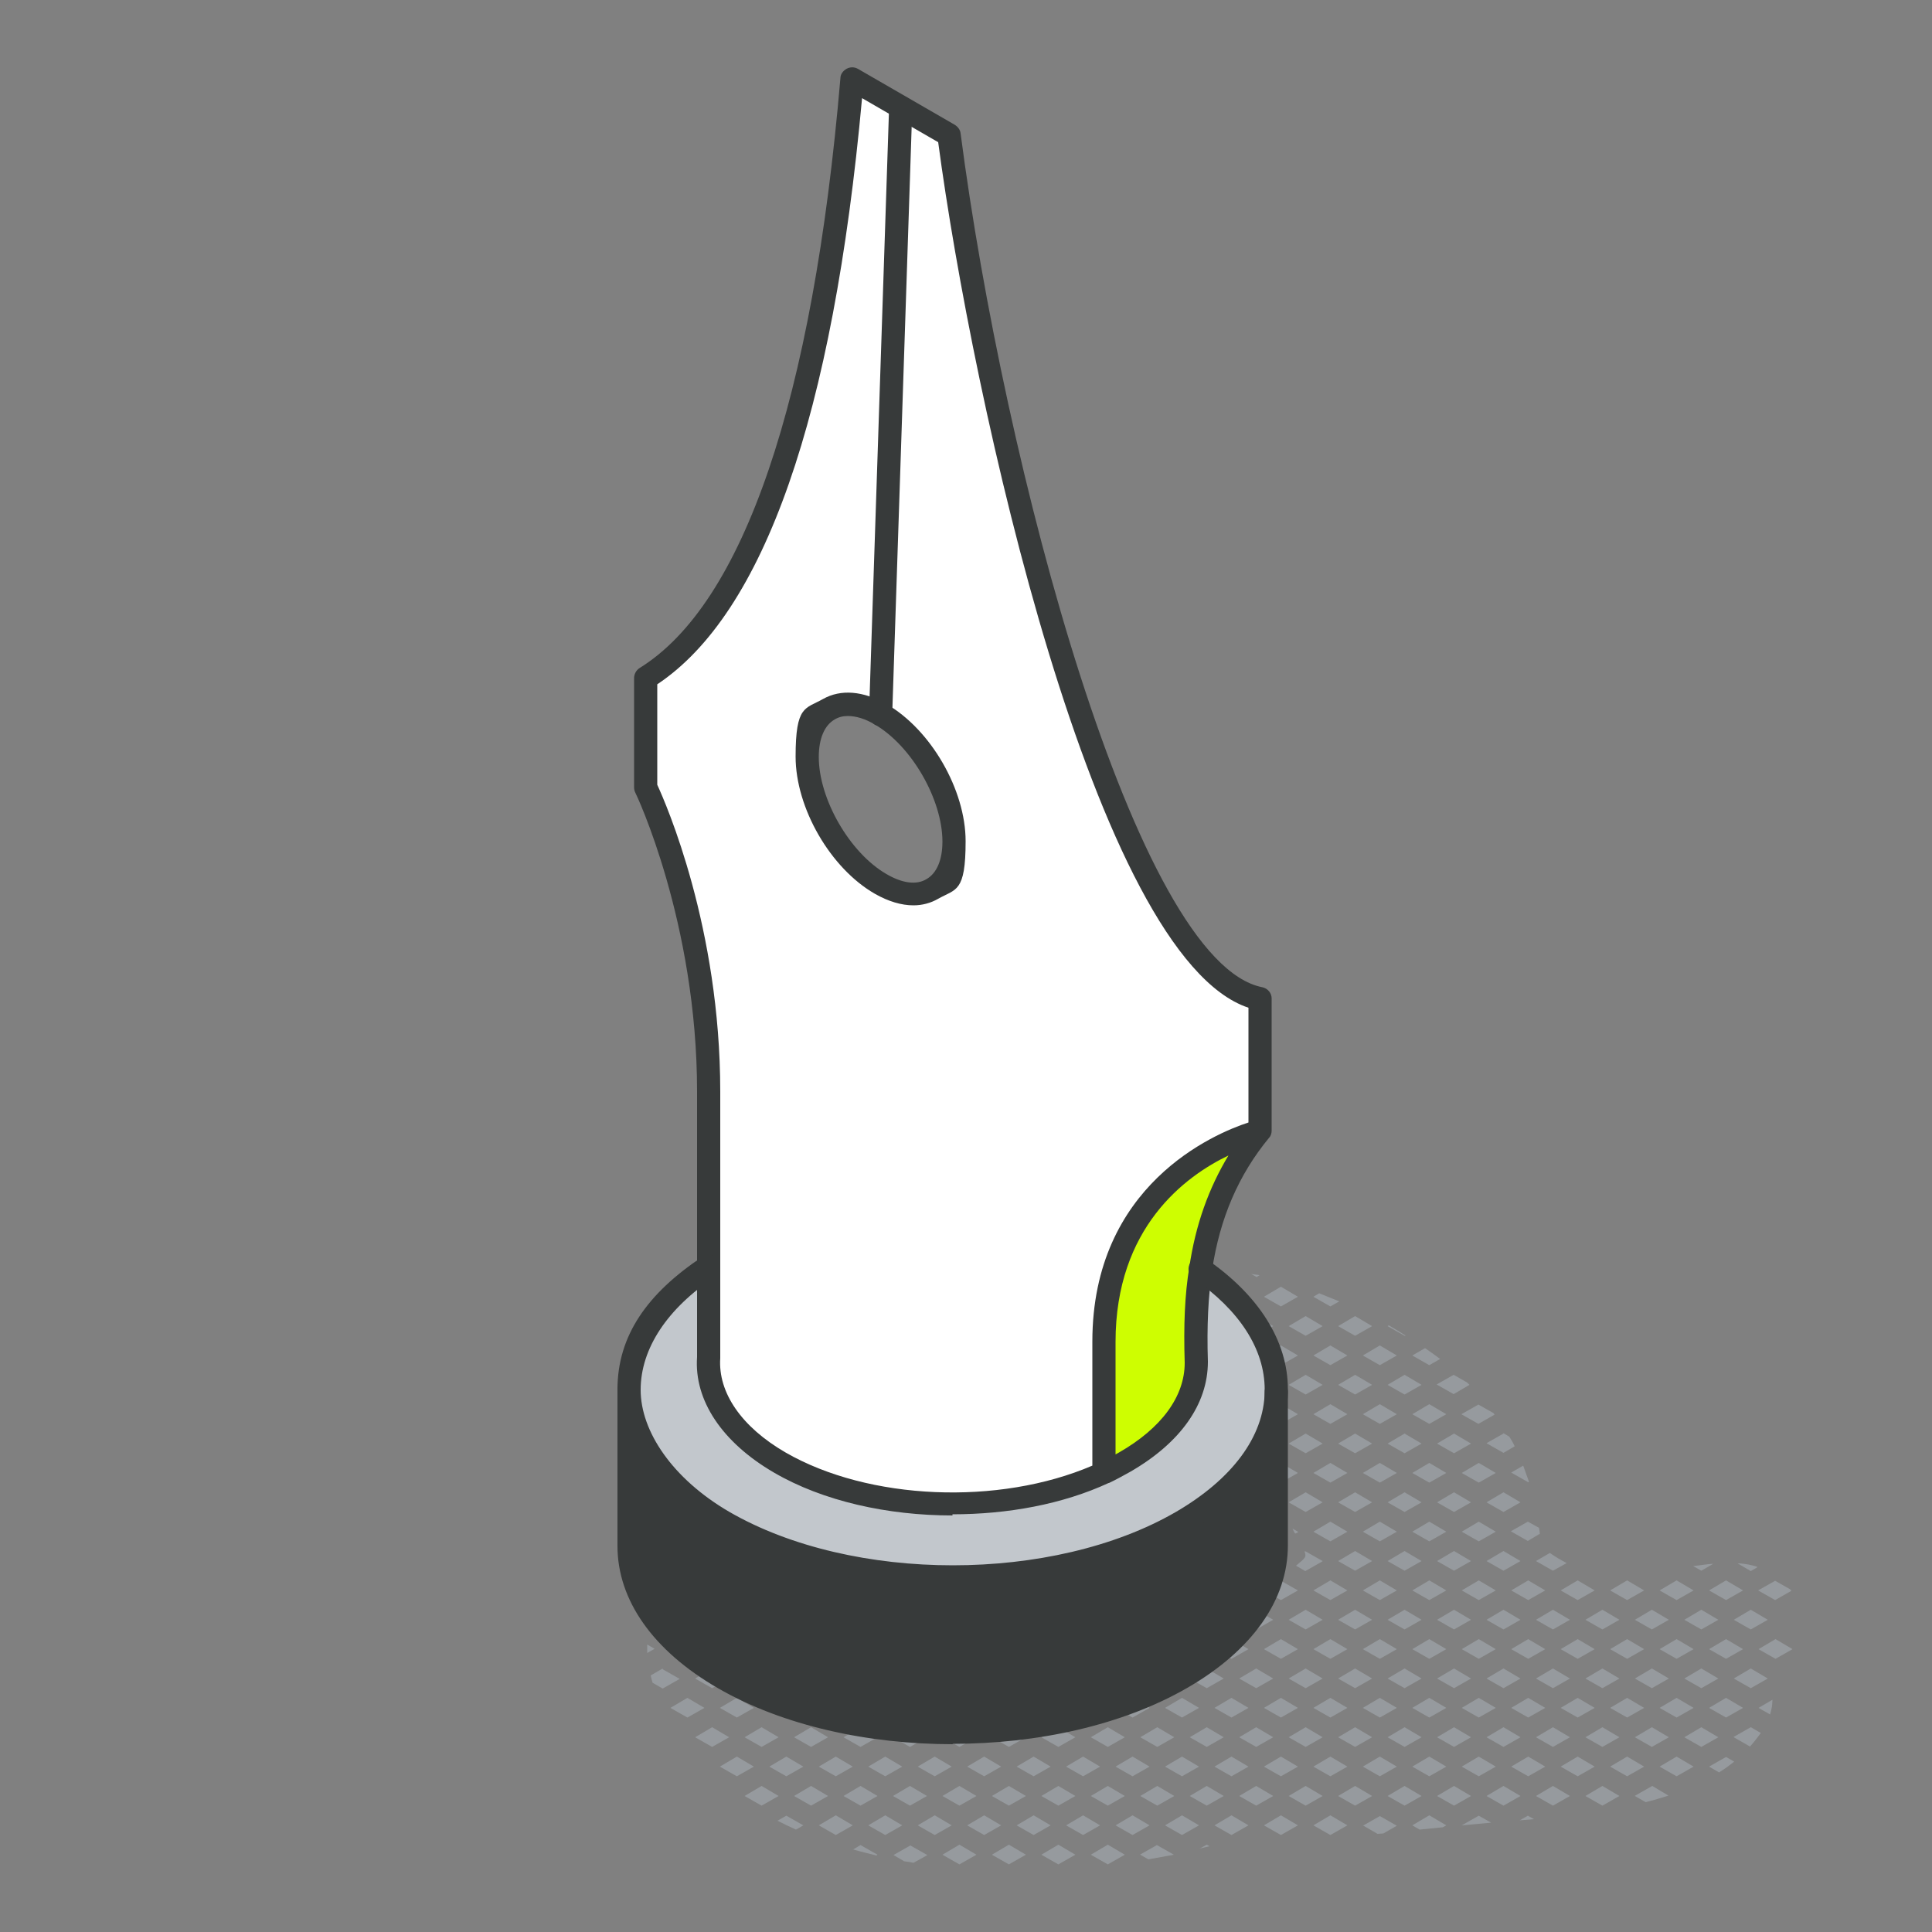 <svg xmlns="http://www.w3.org/2000/svg" id="Livello_1" viewBox="0 0 500 500"><rect x="0" y="0" width="500" height="500" fill="#808080" stroke="none"/><defs><style>      .st0 {        fill: #c2c7cc;      }      .st1 {        fill: #cefe01;      }      .st2 {        fill: #969a9e;      }      .st3 {        fill: #fff;      }      .st4 {        fill: #373a3a;      }    </style></defs><g id="Livello_19"><g><g><path class="st2" d="M454.8,405.5c-1.5-.5-3.1-.8-4.7-.9h-.4l3.4,2,1.7-1h0Z"></path><polygon class="st2" points="453.1 416.6 448.7 419.2 453.1 421.7 457.5 419.2 453.1 416.6"></polygon><path class="st2" d="M463.6,411.7c-.1-.2-.3-.4-.5-.5l-3.7-2.1-4.4,2.5,4.4,2.5,4.2-2.4Z"></path><polygon class="st2" points="457.5 434.4 453.1 431.8 448.7 434.4 453.1 436.9 457.5 434.4"></polygon><polygon class="st2" points="459.5 424.2 455.1 426.8 459.5 429.3 463.9 426.8 459.5 424.2"></polygon><path class="st2" d="M448.7,449.6l4.2,2.4c1-1.1,1.9-2.3,2.8-3.5l-2.6-1.5-4.4,2.5h0Z"></path><path class="st2" d="M458.1,443.7c.4-1.3.6-2.6.6-3.8l-3.6,2.1,3,1.7h0Z"></path><path class="st2" d="M443.4,404.7c-1.7.1-3.4.4-5.2.6l2.1,1.2,3.1-1.8Z"></path><polygon class="st2" points="444.7 419.2 440.3 416.6 435.9 419.2 440.3 421.7 444.7 419.2"></polygon><polygon class="st2" points="446.7 409 442.3 411.6 446.7 414.1 451.1 411.6 446.7 409"></polygon><polygon class="st2" points="444.7 434.4 440.3 431.8 435.9 434.4 440.3 436.9 444.7 434.4"></polygon><polygon class="st2" points="451.1 426.8 446.7 424.2 442.3 426.8 446.7 429.3 451.1 426.8"></polygon><polygon class="st2" points="440.3 447 435.9 449.6 440.3 452.1 444.7 449.6 440.3 447"></polygon><polygon class="st2" points="451.1 442 446.7 439.4 442.3 442 446.7 444.5 451.1 442"></polygon><path class="st2" d="M442.3,457.2l2.6,1.5c1.4-.9,2.7-1.8,3.9-2.8l-2.1-1.2-4.4,2.5h0Z"></path><polygon class="st2" points="431.9 419.2 427.5 416.6 423.1 419.2 427.5 421.7 431.9 419.2"></polygon><polygon class="st2" points="438.3 411.6 433.9 409 429.5 411.6 433.9 414.1 438.3 411.6"></polygon><polygon class="st2" points="431.9 434.4 427.5 431.8 423.1 434.4 427.5 436.9 431.9 434.4"></polygon><polygon class="st2" points="438.3 426.8 433.9 424.2 429.5 426.8 433.9 429.3 438.3 426.8"></polygon><polygon class="st2" points="431.9 449.6 427.5 447 423.1 449.6 427.5 452.1 431.9 449.6"></polygon><polygon class="st2" points="438.3 442 433.9 439.4 429.5 442 433.9 444.5 438.3 442"></polygon><path class="st2" d="M423.1,464.8l2.8,1.6c2-.5,4-1.1,5.9-1.7l-4.2-2.5-4.4,2.5Z"></path><polygon class="st2" points="429.5 457.2 433.9 459.7 438.3 457.2 433.9 454.6 429.5 457.2"></polygon><polygon class="st2" points="419.1 419.2 414.7 416.6 410.3 419.2 414.7 421.7 419.1 419.2"></polygon><polygon class="st2" points="425.5 411.6 421.1 409 416.7 411.6 421.1 414.1 425.5 411.6"></polygon><polygon class="st2" points="419.1 434.4 414.7 431.8 410.3 434.4 414.7 436.9 419.1 434.4"></polygon><polygon class="st2" points="425.5 426.8 421.1 424.2 416.7 426.8 421.1 429.3 425.5 426.8"></polygon><polygon class="st2" points="419.1 449.6 414.7 447 410.3 449.6 414.7 452.1 419.1 449.6"></polygon><polygon class="st2" points="425.5 442 421.1 439.4 416.7 442 421.1 444.5 425.5 442"></polygon><polygon class="st2" points="410.3 464.8 414.7 467.3 419.1 464.8 414.7 462.2 410.3 464.8"></polygon><polygon class="st2" points="421.1 454.6 416.7 457.2 421.1 459.7 425.5 457.2 421.1 454.6"></polygon><path class="st2" d="M405.4,404.5c-1.5-.8-2.9-1.6-4.3-2.6l-3.6,2.1,4.4,2.5,3.6-2h0Z"></path><polygon class="st2" points="406.3 419.2 401.9 416.6 397.5 419.2 401.9 421.7 406.3 419.2"></polygon><polygon class="st2" points="412.7 411.6 408.3 409 403.9 411.6 408.3 414.1 412.7 411.6"></polygon><polygon class="st2" points="406.3 434.4 401.9 431.8 397.5 434.4 401.9 436.9 406.3 434.4"></polygon><polygon class="st2" points="412.7 426.8 408.3 424.2 403.9 426.8 408.3 429.3 412.7 426.8"></polygon><polygon class="st2" points="406.3 449.6 401.9 447 397.5 449.6 401.9 452.1 406.3 449.6"></polygon><polygon class="st2" points="412.7 442 408.3 439.4 403.9 442 408.3 444.5 412.7 442"></polygon><polygon class="st2" points="397.5 464.8 401.9 467.3 406.3 464.8 401.9 462.2 397.5 464.8"></polygon><polygon class="st2" points="408.3 454.6 403.9 457.2 408.3 459.7 412.7 457.2 408.3 454.6"></polygon><path class="st2" d="M389.1,371l-4.4,2.5,4.4,2.5,2.9-1.7c-.4-.9-.9-1.7-1.4-2.5l-1.5-.9h0Z"></path><polygon class="st2" points="393.5 388.8 389.1 386.2 384.7 388.8 389.1 391.3 393.5 388.8"></polygon><path class="st2" d="M395.7,383.5c-.5-1.4-1-2.8-1.5-4.2l-3.1,1.8,4.4,2.5.3-.2Z"></path><polygon class="st2" points="393.5 404 389.1 401.4 384.7 404 389.1 406.5 393.5 404"></polygon><path class="st2" d="M398.5,397.1c0-.6-.1-1.1-.2-1.7l-2.9-1.6-4.4,2.5,4.4,2.5,3-1.8h0Z"></path><polygon class="st2" points="393.5 419.2 389.1 416.6 384.7 419.2 389.1 421.7 393.5 419.2"></polygon><polygon class="st2" points="399.9 411.6 395.5 409 391.1 411.6 395.5 414.1 399.9 411.6"></polygon><polygon class="st2" points="393.5 434.4 389.1 431.8 384.7 434.4 389.1 436.9 393.5 434.4"></polygon><polygon class="st2" points="399.9 426.8 395.5 424.2 391.1 426.8 395.5 429.3 399.9 426.8"></polygon><polygon class="st2" points="393.5 449.6 389.1 447 384.7 449.6 389.1 452.1 393.5 449.6"></polygon><polygon class="st2" points="399.9 442 395.5 439.4 391.1 442 395.5 444.5 399.9 442"></polygon><polygon class="st2" points="389.1 462.2 384.7 464.8 389.1 467.3 393.5 464.8 389.1 462.2"></polygon><polygon class="st2" points="399.9 457.2 395.5 454.6 391.1 457.2 395.5 459.7 399.9 457.2"></polygon><path class="st2" d="M393.3,471.1c1.2-.1,2.5-.2,3.7-.3l-1.6-.9-2.1,1.2h0Z"></path><path class="st2" d="M380.4,358.5c-.2-.2-.5-.5-.7-.7l-3.5-2-4.4,2.5,4.4,2.5,4.1-2.4h0Z"></path><polygon class="st2" points="380.7 373.6 376.3 371 371.9 373.6 376.3 376.1 380.7 373.6"></polygon><path class="st2" d="M386.8,366.1c-.1-.1-.2-.3-.3-.4l-3.9-2.2-4.4,2.5,4.4,2.5,4.2-2.4Z"></path><polygon class="st2" points="380.7 388.8 376.3 386.2 371.9 388.8 376.3 391.3 380.7 388.8"></polygon><polygon class="st2" points="387.1 381.2 382.7 378.6 378.3 381.2 382.7 383.7 387.1 381.2"></polygon><polygon class="st2" points="380.7 404 376.3 401.4 371.9 404 376.3 406.5 380.7 404"></polygon><polygon class="st2" points="387.1 396.4 382.7 393.8 378.3 396.4 382.7 398.9 387.1 396.4"></polygon><polygon class="st2" points="380.7 419.2 376.3 416.6 371.9 419.2 376.3 421.7 380.7 419.2"></polygon><polygon class="st2" points="387.1 411.6 382.7 409 378.3 411.6 382.7 414.1 387.1 411.6"></polygon><polygon class="st2" points="380.7 434.4 376.3 431.8 371.9 434.4 376.3 436.9 380.7 434.4"></polygon><polygon class="st2" points="387.1 426.8 382.7 424.2 378.3 426.8 382.7 429.3 387.1 426.8"></polygon><polygon class="st2" points="380.7 449.6 376.3 447 371.9 449.6 376.3 452.1 380.7 449.6"></polygon><polygon class="st2" points="387.1 442 382.7 439.4 378.3 442 382.7 444.5 387.1 442"></polygon><polygon class="st2" points="376.3 462.2 371.9 464.8 376.3 467.3 380.7 464.8 376.3 462.2"></polygon><polygon class="st2" points="387.1 457.2 382.7 454.6 378.3 457.2 382.7 459.7 387.1 457.2"></polygon><path class="st2" d="M378.3,472.4h0c.4,0,5.3-.5,7.6-.7l-3.2-1.8-4.4,2.5h0Z"></path><path class="st2" d="M363.7,345.6c-1.4-.9-2.9-1.8-4.3-2.6l-.3.2,4.4,2.5h.2v-.2Z"></path><polygon class="st2" points="367.9 358.4 363.5 355.8 359.1 358.4 363.5 360.9 367.9 358.4"></polygon><path class="st2" d="M365.5,350.8l4.4,2.5,2.8-1.6c-1.3-1-2.6-1.9-3.9-2.8l-3.3,1.9h0Z"></path><polygon class="st2" points="367.9 373.6 363.5 371 359.1 373.6 363.5 376.1 367.9 373.6"></polygon><polygon class="st2" points="374.3 366 369.9 363.4 365.5 366 369.9 368.5 374.3 366"></polygon><polygon class="st2" points="367.9 388.8 363.5 386.2 359.1 388.8 363.5 391.3 367.9 388.8"></polygon><polygon class="st2" points="374.3 381.2 369.9 378.6 365.5 381.2 369.9 383.7 374.3 381.2"></polygon><polygon class="st2" points="367.9 404 363.5 401.4 359.1 404 363.5 406.5 367.9 404"></polygon><polygon class="st2" points="374.3 396.4 369.9 393.8 365.5 396.4 369.9 398.9 374.3 396.4"></polygon><polygon class="st2" points="367.9 419.2 363.5 416.6 359.1 419.2 363.5 421.7 367.9 419.2"></polygon><polygon class="st2" points="374.3 411.6 369.9 409 365.5 411.6 369.9 414.1 374.3 411.6"></polygon><polygon class="st2" points="367.9 434.4 363.5 431.8 359.1 434.4 363.5 436.9 367.9 434.4"></polygon><polygon class="st2" points="374.3 426.8 369.9 424.2 365.5 426.8 369.9 429.3 374.3 426.8"></polygon><polygon class="st2" points="367.9 449.6 363.5 447 359.1 449.6 363.5 452.1 367.9 449.6"></polygon><polygon class="st2" points="374.3 442 369.9 439.4 365.5 442 369.9 444.5 374.3 442"></polygon><polygon class="st2" points="363.5 462.2 359.1 464.8 363.5 467.3 367.9 464.8 363.5 462.2"></polygon><polygon class="st2" points="374.3 457.2 369.9 454.6 365.5 457.2 369.9 459.7 374.3 457.2"></polygon><polygon class="st2" points="365.5 472.4 367.4 473.5 373.4 472.9 374.3 472.4 369.9 469.8 365.5 472.4"></polygon><polygon class="st2" points="355.1 343.2 350.7 340.6 346.3 343.2 350.7 345.7 355.1 343.2"></polygon><polygon class="st2" points="355.1 358.4 350.7 355.8 346.3 358.4 350.7 360.9 355.1 358.4"></polygon><polygon class="st2" points="361.5 350.8 357.1 348.2 352.7 350.8 357.1 353.3 361.5 350.8"></polygon><polygon class="st2" points="355.1 373.6 350.7 371 346.3 373.6 350.7 376.1 355.1 373.6"></polygon><polygon class="st2" points="361.5 366 357.1 363.4 352.7 366 357.1 368.5 361.5 366"></polygon><polygon class="st2" points="355.1 388.8 350.7 386.2 346.3 388.8 350.7 391.3 355.1 388.8"></polygon><polygon class="st2" points="361.5 381.2 357.1 378.6 352.7 381.2 357.1 383.7 361.5 381.2"></polygon><polygon class="st2" points="355.1 404 350.7 401.4 346.3 404 350.7 406.5 355.1 404"></polygon><polygon class="st2" points="361.5 396.4 357.1 393.8 352.7 396.4 357.1 398.9 361.5 396.4"></polygon><polygon class="st2" points="355.1 419.2 350.7 416.6 346.3 419.2 350.7 421.7 355.1 419.2"></polygon><polygon class="st2" points="361.5 411.6 357.1 409 352.7 411.6 357.1 414.1 361.5 411.6"></polygon><polygon class="st2" points="355.1 434.4 350.7 431.8 346.3 434.4 350.7 436.9 355.1 434.4"></polygon><polygon class="st2" points="361.5 426.8 357.1 424.2 352.7 426.8 357.1 429.3 361.5 426.8"></polygon><polygon class="st2" points="355.1 449.6 350.7 447 346.3 449.6 350.7 452.1 355.1 449.6"></polygon><polygon class="st2" points="361.5 442 357.1 439.4 352.7 442 357.1 444.5 361.5 442"></polygon><polygon class="st2" points="350.7 462.2 346.3 464.8 350.7 467.3 355.1 464.8 350.7 462.2"></polygon><polygon class="st2" points="361.5 457.2 357.1 454.6 352.7 457.2 357.1 459.7 361.5 457.2"></polygon><path class="st2" d="M352.7,472.4l3.8,2.2c.5,0,1-.1,1.5-.1l3.5-2-4.4-2.5-4.4,2.5h0Z"></path><polygon class="st2" points="342.3 343.2 337.9 340.6 333.5 343.2 337.9 345.7 342.3 343.2"></polygon><path class="st2" d="M346.6,336.8c-1.7-.7-3.5-1.4-5.2-2.1l-1.5.9,4.4,2.5,2.3-1.3h0Z"></path><polygon class="st2" points="342.3 358.4 337.9 355.8 333.5 358.4 337.9 360.9 342.3 358.4"></polygon><polygon class="st2" points="348.7 350.8 344.3 348.2 339.9 350.8 344.3 353.3 348.7 350.8"></polygon><polygon class="st2" points="342.3 373.6 337.9 371 333.5 373.6 337.9 376.1 342.3 373.6"></polygon><polygon class="st2" points="348.7 366 344.3 363.4 339.9 366 344.3 368.5 348.7 366"></polygon><polygon class="st2" points="342.3 388.8 337.9 386.2 333.5 388.8 337.9 391.3 342.3 388.8"></polygon><polygon class="st2" points="344.3 383.7 348.7 381.2 344.3 378.6 339.9 381.2 344.3 383.7"></polygon><path class="st2" d="M342.3,404l-4.4-2.5h-.3c.6,1.5.2,1.7-2.2,3.7l2.4,1.4,4.4-2.5h0Z"></path><polygon class="st2" points="348.7 396.4 344.3 393.8 339.9 396.4 344.3 398.9 348.7 396.4"></polygon><polygon class="st2" points="342.3 419.2 337.9 416.6 333.5 419.2 337.9 421.7 342.3 419.2"></polygon><polygon class="st2" points="348.7 411.6 344.3 409 339.9 411.6 344.3 414.1 348.7 411.6"></polygon><polygon class="st2" points="342.3 434.4 337.9 431.8 333.5 434.4 337.9 436.9 342.3 434.4"></polygon><polygon class="st2" points="348.7 426.8 344.3 424.2 339.9 426.8 344.3 429.3 348.7 426.8"></polygon><polygon class="st2" points="342.3 449.6 337.9 447 333.5 449.6 337.9 452.1 342.3 449.6"></polygon><polygon class="st2" points="348.7 442 344.3 439.4 339.9 442 344.3 444.5 348.7 442"></polygon><polygon class="st2" points="337.9 462.2 333.5 464.8 337.9 467.3 342.3 464.8 337.9 462.2"></polygon><polygon class="st2" points="348.7 457.2 344.3 454.6 339.9 457.2 344.3 459.7 348.7 457.2"></polygon><polygon class="st2" points="339.9 472.4 344.3 474.9 348.7 472.4 344.3 469.8 339.9 472.4"></polygon><path class="st2" d="M325.9,330c-.7-.1-1.4-.2-2.1-.3l1.4.8.8-.5Z"></path><polygon class="st2" points="329.5 343.2 325.1 340.6 320.7 343.2 325.1 345.7 329.5 343.2"></polygon><polygon class="st2" points="335.9 335.6 331.5 333 327.1 335.6 331.5 338.1 335.9 335.6"></polygon><polygon class="st2" points="329.5 358.4 325.1 355.8 320.7 358.4 325.1 360.9 329.5 358.4"></polygon><polygon class="st2" points="335.9 350.8 331.5 348.2 327.1 350.8 331.5 353.3 335.9 350.8"></polygon><polygon class="st2" points="329.5 373.6 325.1 371 320.7 373.6 325.1 376.1 329.5 373.6"></polygon><polygon class="st2" points="335.9 366 331.5 363.4 327.1 366 331.5 368.5 335.9 366"></polygon><polygon class="st2" points="335.9 381.2 331.5 378.6 327.1 381.2 331.5 383.7 335.9 381.2"></polygon><path class="st2" d="M335.9,396.4l-1.4-.8c.2.4.4.9.7,1.3l.8-.4Z"></path><polygon class="st2" points="329.5 419.2 325.1 416.6 320.7 419.2 325.1 421.7 329.5 419.2"></polygon><path class="st2" d="M335.9,411.6l-4.4-2.5-4.2,2.4c0,0-.1,0-.2.1l4.4,2.5,4.4-2.5Z"></path><polygon class="st2" points="329.5 434.4 325.1 431.8 320.7 434.4 325.1 436.9 329.5 434.4"></polygon><polygon class="st2" points="335.9 426.8 331.5 424.2 327.1 426.8 331.5 429.3 335.9 426.8"></polygon><polygon class="st2" points="329.5 449.6 325.1 447 320.7 449.6 325.1 452.1 329.5 449.6"></polygon><polygon class="st2" points="335.9 442 331.5 439.4 327.1 442 331.5 444.5 335.9 442"></polygon><polygon class="st2" points="325.1 462.2 320.7 464.8 325.1 467.3 329.5 464.8 325.1 462.2"></polygon><polygon class="st2" points="335.9 457.2 331.5 454.6 327.1 457.2 331.5 459.7 335.9 457.2"></polygon><polygon class="st2" points="327.1 472.4 331.5 474.9 335.9 472.4 331.5 469.8 327.1 472.4"></polygon><path class="st2" d="M312.3,330.5l1.9-1.1c-1.1,0-2.2.2-3.2.3l1.4.8Z"></path><polygon class="st2" points="316.7 343.2 312.3 340.6 307.9 343.2 312.3 345.7 316.7 343.2"></polygon><polygon class="st2" points="323.1 335.6 318.7 333 314.3 335.6 318.7 338.1 323.1 335.6"></polygon><polygon class="st2" points="316.7 358.4 312.3 355.8 307.9 358.4 312.3 360.9 316.7 358.4"></polygon><polygon class="st2" points="323.1 350.8 318.7 348.2 314.3 350.8 318.7 353.3 323.1 350.8"></polygon><polygon class="st2" points="323.1 366 318.7 363.4 314.3 366 318.7 368.5 323.1 366"></polygon><path class="st2" d="M316.7,419.2l-.7-.4c-1.5.9-2.9,1.7-4.4,2.5l.7.4,4.4-2.5h0Z"></path><polygon class="st2" points="316.7 434.4 312.3 431.8 307.9 434.4 312.3 436.9 316.7 434.4"></polygon><polygon class="st2" points="323.1 426.8 318.7 424.2 314.3 426.8 318.7 429.3 323.1 426.8"></polygon><polygon class="st2" points="316.7 449.6 312.3 447 307.9 449.6 312.3 452.1 316.7 449.6"></polygon><polygon class="st2" points="323.1 442 318.7 439.4 314.3 442 318.7 444.5 323.1 442"></polygon><polygon class="st2" points="316.7 464.8 312.3 462.2 307.9 464.8 312.3 467.3 316.7 464.8"></polygon><polygon class="st2" points="323.1 457.2 318.7 454.6 314.3 457.2 318.7 459.7 323.1 457.2"></polygon><path class="st2" d="M310.5,478.4c.8-.2,1.6-.4,2.5-.6l-.7-.4-1.8,1h0Z"></path><polygon class="st2" points="314.3 472.4 318.7 474.9 323.1 472.4 318.7 469.8 314.3 472.4"></polygon><polygon class="st2" points="303.9 343.2 299.5 340.6 295.1 343.2 299.5 345.7 303.9 343.2"></polygon><polygon class="st2" points="301.5 335.6 305.9 338.1 310.3 335.6 305.9 333 301.5 335.6"></polygon><polygon class="st2" points="303.9 358.4 299.5 355.8 295.1 358.4 299.5 360.9 303.9 358.4"></polygon><polygon class="st2" points="310.3 350.8 305.9 348.2 301.5 350.8 305.9 353.3 310.3 350.8"></polygon><polygon class="st2" points="310.3 366 305.9 363.4 301.5 366 305.9 368.5 310.3 366"></polygon><polygon class="st2" points="303.9 434.4 299.5 431.8 295.1 434.4 299.5 436.9 303.9 434.4"></polygon><path class="st2" d="M310.3,426.8l-4.2-2.4c-1,.5-2.1,1.1-3.2,1.6l-1.4.8,4.4,2.5,4.4-2.5h0Z"></path><polygon class="st2" points="303.9 449.6 299.5 447 295.1 449.6 299.5 452.1 303.9 449.6"></polygon><polygon class="st2" points="310.3 442 305.9 439.4 301.5 442 305.9 444.5 310.3 442"></polygon><polygon class="st2" points="303.9 464.8 299.5 462.2 295.1 464.8 299.5 467.3 303.9 464.8"></polygon><polygon class="st2" points="310.3 457.2 305.9 454.6 301.5 457.2 305.9 459.7 310.3 457.2"></polygon><path class="st2" d="M295.1,480l2.1,1.2c2.2-.4,4.4-.8,6.6-1.2l-4.4-2.5-4.4,2.5h0Z"></path><polygon class="st2" points="301.5 472.4 305.9 474.9 310.3 472.4 305.9 469.8 301.5 472.4"></polygon><path class="st2" d="M287.1,345.4l3.9-2.3-2.3-1.3c-.6,1.1-1.2,2.3-1.6,3.6h0Z"></path><path class="st2" d="M297.5,335.6l-1.6-.9c-1.4.9-2.6,1.8-3.8,2.9l.9.5,4.4-2.5Z"></path><path class="st2" d="M291.1,358.4l-4.4-2.5-.3.2c.2,1.5.7,3,1.2,4.4l3.4-2h0Z"></path><polygon class="st2" points="297.5 350.8 293.1 348.2 288.7 350.8 293.1 353.3 297.5 350.8"></polygon><path class="st2" d="M293.6,368.2l3.8-2.2-4.4-2.5-2.7,1.6c1,1.2,2.1,2.3,3.3,3.2h0Z"></path><path class="st2" d="M291.1,434.4l-2.9-1.7c-1.6.7-3.2,1.5-4.7,2.4l3.2,1.8,4.4-2.5h0Z"></path><polygon class="st2" points="291.1 449.6 286.7 447 282.3 449.6 286.7 452.1 291.1 449.6"></polygon><polygon class="st2" points="297.5 442 293.1 439.4 288.7 442 293.1 444.5 297.5 442"></polygon><polygon class="st2" points="291.1 464.8 286.7 462.2 282.3 464.8 286.7 467.3 291.1 464.8"></polygon><polygon class="st2" points="297.5 457.2 293.1 454.6 288.7 457.2 293.1 459.7 297.5 457.2"></polygon><polygon class="st2" points="282.3 480 286.7 482.5 291.1 480 286.7 477.4 282.3 480"></polygon><polygon class="st2" points="293.1 469.8 288.7 472.4 293.1 474.9 297.5 472.4 293.1 469.8"></polygon><polygon class="st2" points="278.3 449.6 273.9 447 269.5 449.6 273.9 452.1 278.3 449.6"></polygon><polygon class="st2" points="284.7 442 280.3 439.4 275.9 442 280.3 444.5 284.7 442"></polygon><polygon class="st2" points="278.3 464.8 273.9 462.2 269.5 464.8 273.9 467.3 278.3 464.8"></polygon><polygon class="st2" points="284.7 457.2 280.3 454.6 275.9 457.2 280.3 459.7 284.7 457.2"></polygon><polygon class="st2" points="269.5 480 273.9 482.5 278.3 480 273.9 477.4 269.5 480"></polygon><polygon class="st2" points="280.3 469.8 275.9 472.4 280.3 474.9 284.7 472.4 280.3 469.8"></polygon><polygon class="st2" points="265.5 449.6 261.1 447 256.7 449.6 261.1 452.1 265.5 449.6"></polygon><polygon class="st2" points="265.5 464.8 261.1 462.2 256.7 464.8 261.1 467.3 265.5 464.8"></polygon><polygon class="st2" points="271.9 457.2 267.5 454.6 263.1 457.2 267.5 459.7 271.9 457.2"></polygon><polygon class="st2" points="256.7 480 261.1 482.5 265.5 480 261.1 477.4 256.7 480"></polygon><polygon class="st2" points="267.5 469.8 263.1 472.4 267.5 474.9 271.9 472.4 267.5 469.8"></polygon><polygon class="st2" points="252.7 449.6 248.3 447 243.9 449.6 248.3 452.1 252.7 449.6"></polygon><polygon class="st2" points="252.7 464.8 248.3 462.2 243.9 464.8 248.3 467.3 252.7 464.8"></polygon><polygon class="st2" points="259.1 457.2 254.7 454.6 250.3 457.2 254.7 459.7 259.1 457.2"></polygon><polygon class="st2" points="243.9 480 248.3 482.5 252.7 480 248.3 477.4 243.9 480"></polygon><polygon class="st2" points="254.7 469.8 250.3 472.4 254.7 474.9 259.1 472.4 254.7 469.8"></polygon><polygon class="st2" points="239.9 449.6 235.5 447 231.1 449.6 235.5 452.1 239.9 449.6"></polygon><path class="st2" d="M242.1,444.3c-.2,0-.5,0-.7,0l.4.2.3-.2Z"></path><polygon class="st2" points="239.9 464.8 235.5 462.2 231.1 464.8 235.5 467.3 239.9 464.8"></polygon><polygon class="st2" points="246.3 457.2 241.9 454.6 237.5 457.2 241.9 459.7 246.3 457.2"></polygon><path class="st2" d="M231.1,480l2.9,1.7c.8.1,1.6.2,2.4.4l3.6-2-4.4-2.5-4.4,2.5h0Z"></path><polygon class="st2" points="241.9 469.8 237.5 472.4 241.9 474.9 246.3 472.4 241.9 469.8"></polygon><polygon class="st2" points="227.1 449.6 222.7 447 218.3 449.6 222.7 452.1 227.1 449.6"></polygon><path class="st2" d="M231.9,442.9c-2.1-.4-4.3-.9-6.4-1.4l-.9.5,4.4,2.5,2.8-1.6Z"></path><polygon class="st2" points="227.1 464.8 222.7 462.2 218.3 464.8 222.7 467.3 227.1 464.8"></polygon><polygon class="st2" points="233.5 457.2 229.1 454.6 224.7 457.2 229.1 459.7 233.5 457.2"></polygon><path class="st2" d="M220.7,478.6c2,.6,4.1,1.1,6.1,1.6l.3-.2-4.4-2.5-2,1.2h0Z"></path><polygon class="st2" points="229.1 469.8 224.7 472.4 229.1 474.9 233.5 472.4 229.1 469.8"></polygon><path class="st2" d="M211.4,436c-1.5-.8-2.9-1.7-4.3-2.6l-1.6,1,4.4,2.5,1.6-.9h0Z"></path><polygon class="st2" points="214.3 449.6 209.9 447 205.5 449.6 209.9 452.1 214.3 449.6"></polygon><polygon class="st2" points="220.7 442 216.3 439.4 211.9 442 216.3 444.5 220.7 442"></polygon><polygon class="st2" points="209.9 462.2 205.5 464.8 209.9 467.3 214.3 464.8 209.9 462.2"></polygon><polygon class="st2" points="220.7 457.2 216.3 454.6 211.9 457.2 216.3 459.7 220.7 457.2"></polygon><polygon class="st2" points="216.3 469.8 211.9 472.4 216.3 474.9 220.7 472.4 216.3 469.8"></polygon><path class="st2" d="M194.3,418.2l-1.6.9,3.4,1.9c-.6-1-1.1-1.9-1.7-2.9h0Z"></path><polygon class="st2" points="201.5 434.4 197.1 431.8 192.7 434.4 197.1 436.9 201.5 434.4"></polygon><path class="st2" d="M199.1,426.8l1.3.8c-.1-.2-.3-.3-.4-.5-.1-.2-.3-.4-.4-.5l-.5.3Z"></path><polygon class="st2" points="201.5 449.6 197.1 447 192.7 449.6 197.1 452.1 201.5 449.6"></polygon><polygon class="st2" points="207.9 442 203.5 439.4 199.1 442 203.5 444.5 207.9 442"></polygon><polygon class="st2" points="197.1 462.2 192.7 464.8 197.1 467.3 201.5 464.8 197.1 462.2"></polygon><polygon class="st2" points="207.9 457.2 203.5 454.6 199.1 457.2 203.5 459.7 207.9 457.2"></polygon><path class="st2" d="M201.2,471.2c1.6.8,3.2,1.6,4.8,2.3l1.9-1.1-4.4-2.5-2.3,1.3Z"></path><polygon class="st2" points="184.3 421.7 188.7 419.2 184.3 416.6 179.9 419.2 184.3 421.7"></polygon><path class="st2" d="M187.3,411l-1,.6,4.4,2.5.4-.2c-.4-.4-.8-.8-1.2-1.2-.8-.7-1.6-1.2-2.5-1.7Z"></path><polygon class="st2" points="188.7 434.4 184.3 431.8 179.9 434.4 184.3 436.9 188.7 434.4"></polygon><polygon class="st2" points="195.1 426.8 190.7 424.2 186.3 426.8 190.7 429.3 195.1 426.8"></polygon><polygon class="st2" points="184.3 447 179.9 449.6 184.3 452.1 188.7 449.6 184.3 447"></polygon><polygon class="st2" points="195.1 442 190.7 439.4 186.3 442 190.7 444.5 195.1 442"></polygon><polygon class="st2" points="190.7 454.6 186.3 457.2 190.7 459.7 195.1 457.2 190.7 454.6"></polygon><path class="st2" d="M168.9,418.1c-.2.6-.4,1.2-.5,1.8l3.1,1.8,4.4-2.5-4.4-2.5-2.6,1.5h0Z"></path><path class="st2" d="M177.9,414.1l4.4-2.5-3.9-2.2c-.5,0-1,.2-1.5.3l-3.4,1.9,4.4,2.5h0Z"></path><path class="st2" d="M171.5,431.8l-3.1,1.8c.1.6.3,1.2.5,1.9l2.6,1.5,4.4-2.5-4.4-2.5Z"></path><polygon class="st2" points="182.3 426.8 177.9 424.2 173.5 426.8 177.9 429.3 182.3 426.8"></polygon><polygon class="st2" points="177.9 439.4 173.5 442 177.9 444.5 182.3 442 177.9 439.4"></polygon><path class="st2" d="M182.2,457.2h0s-.1,0-.1,0c0,0,0,0,0,0h0Z"></path><path class="st2" d="M167.5,425.6c0,.7,0,1.5,0,2.2l1.9-1.1-1.9-1.1h0Z"></path></g><g><g><path class="st4" d="M330.4,360.1v39.9c0,12.4-8.2,24.8-24.5,34.2-32.7,18.9-85.8,18.9-118.5,0-16.4-9.4-24.5-21.8-24.5-34.2v-40.5c0,12.4,8.2,24.8,24.5,34.2,32.7,18.9,85.8,18.9,118.5,0,16.1-9.3,24.3-21.4,24.5-33.6Z"></path><path class="st0" d="M330.4,359.5v.6c-.2,12.2-8.4,24.3-24.5,33.6-32.7,18.9-85.8,18.9-118.5,0-16.4-9.5-24.5-21.8-24.5-34.2s6.9-22.7,20.6-31.8v23.5c-.7,9.8,5.4,19.7,18.4,27.2,22.9,13.2,59.1,14.2,83.9,2.8,1.9-.9,3.6-1.8,5.4-2.8,12.3-7.1,18.6-16.4,18.6-25.8-.2-8.1,0-16.3,1.1-24.4,13.1,9,19.7,20.1,19.7,31.1h0Z"></path><path class="st3" d="M227.9,184.9c-10.5-6.1-19-1.2-19,11s8.5,26.8,19,32.9c10.5,6.1,19,1.2,19-11s-8.5-26.8-19-32.9ZM236.5,29.7l9.1,5.2c10.2,78.9,44.3,216.5,80.5,223.6v34.2s-40.4,9.4-40.4,54.5v34c-24.8,11.4-61,10.5-83.9-2.8-13-7.5-19.1-17.4-18.4-27.2v-68.8c0-45.1-16.3-78.7-16.3-78.7v-28.3c35.1-21.7,45.7-100,53.4-155l16,9.2h0Z"></path><path class="st1" d="M326.1,292.8c-9.1,11.1-13.5,23.2-15.3,35.6-1.2,8.1-1.4,16.3-1.1,24.4,0,9.3-6.2,18.7-18.6,25.8-1.7,1-3.5,1.9-5.4,2.8v-34c0-45.1,40.4-54.5,40.4-54.5h0Z"></path></g><g><path class="st4" d="M246.5,392.2c-16.8,0-33.5-3.7-46.2-11.1-13.4-7.8-20.7-18.7-19.9-29.9v-68.7c0-43.8-15.8-77.1-16-77.4-.2-.4-.3-.9-.3-1.3v-28.3c0-1,.5-2,1.4-2.6,26.9-16.6,44.9-69.4,52-152.7,0-1,.7-1.9,1.6-2.4s2-.5,2.9,0l25.1,14.5c.8.5,1.4,1.3,1.5,2.2,11.2,86.2,45.4,214.6,78.1,221,1.4.3,2.4,1.5,2.4,2.9v34.2c0,.7-.2,1.4-.7,1.9-7.9,9.6-12.7,20.8-14.7,34.1-1,6.9-1.4,14.4-1.1,23.8,0,11-7.1,21-20.1,28.5-1.8,1-3.6,2-5.5,2.9,0,0,0,0-.1,0-11.9,5.5-26.1,8.1-40.4,8.1h0ZM170.1,203.1c2.3,5,16.3,37,16.3,79.4v69c-.6,8.9,5.5,17.8,16.9,24.4,21.5,12.4,55.2,13.8,79.4,3.4v-32.1c0-40.5,31.5-53.8,40.4-56.7v-29.7c-39.7-13.2-71.4-157.2-80.3-224l-19.7-11.4c-7.5,82.3-25.4,133.3-53,151.7v25.9h0ZM318,299c-11.3,5.4-29.3,18.7-29.3,48.3v29.1c.3-.2.6-.3.9-.5,11-6.3,17-14.5,17-23.2-.3-9.7,0-17.6,1.2-24.8,1.6-10.9,5-20.4,10.2-29h0Z"></path><path class="st4" d="M236.4,234.3c-3.1,0-6.5-1-10-3-11.5-6.6-20.5-22.2-20.5-35.5s2.5-12.3,7.1-14.9c4.6-2.6,10.4-2.1,16.4,1.3,11.5,6.6,20.5,22.2,20.5,35.5s-2.5,12.3-7.1,14.9c-1.9,1.1-4.1,1.7-6.4,1.7h0ZM219.4,185.3c-1.3,0-2.4.3-3.4.9-2.6,1.5-4.1,4.9-4.1,9.7,0,10.9,8,24.8,17.5,30.3,4.1,2.4,7.8,2.9,10.4,1.3,2.6-1.5,4.1-4.9,4.1-9.7,0-10.9-8-24.8-17.5-30.3-2.5-1.5-4.9-2.2-7-2.2h0Z"></path><path class="st4" d="M227.9,187.9h-.1c-1.7,0-2.9-1.4-2.9-3.1l5.2-157.1c0-1.7,1.4-3,3.1-2.9,1.7,0,2.9,1.4,2.9,3.1l-5.2,157.1c0,1.6-1.4,2.9-3,2.9h0Z"></path><path class="st4" d="M246.6,410.9c-22,0-44-4.8-60.8-14.5-16.8-9.7-26-22.8-26-36.8s7.8-24.9,21.9-34.3c1.4-.9,3.2-.5,4.2.9.9,1.4.5,3.2-.8,4.2-12.4,8.2-19.3,18.6-19.3,29.3s8.2,23,23,31.6c31.9,18.4,83.7,18.4,115.5,0,14.6-8.5,22.8-19.5,23-31.1,0-1.7,1.3-3,3.1-2.9,1.7,0,3,1.4,2.9,3.1-.3,13.8-9.5,26.6-26,36.2-16.8,9.7-38.8,14.5-60.8,14.5h0Z"></path><path class="st4" d="M246.6,451.4c-22,0-44-4.8-60.8-14.5-16.8-9.7-26-22.8-26-36.8v-40.5c0-1.7,1.3-3,3-3s3,1.3,3,3v40.5c0,11.8,8.2,23.1,23,31.6,31.9,18.4,83.7,18.4,115.5,0,14.9-8.6,23-19.8,23-31.6v-40.5c0-10.4-6.5-20.5-18.4-28.7-1.4-.9-1.7-2.8-.8-4.2.9-1.4,2.8-1.7,4.2-.8,13.5,9.3,21,21.2,21,33.6v40.5c0,14-9.2,27.1-26,36.8-16.8,9.7-38.8,14.5-60.8,14.5h0Z"></path></g></g></g></g></svg>